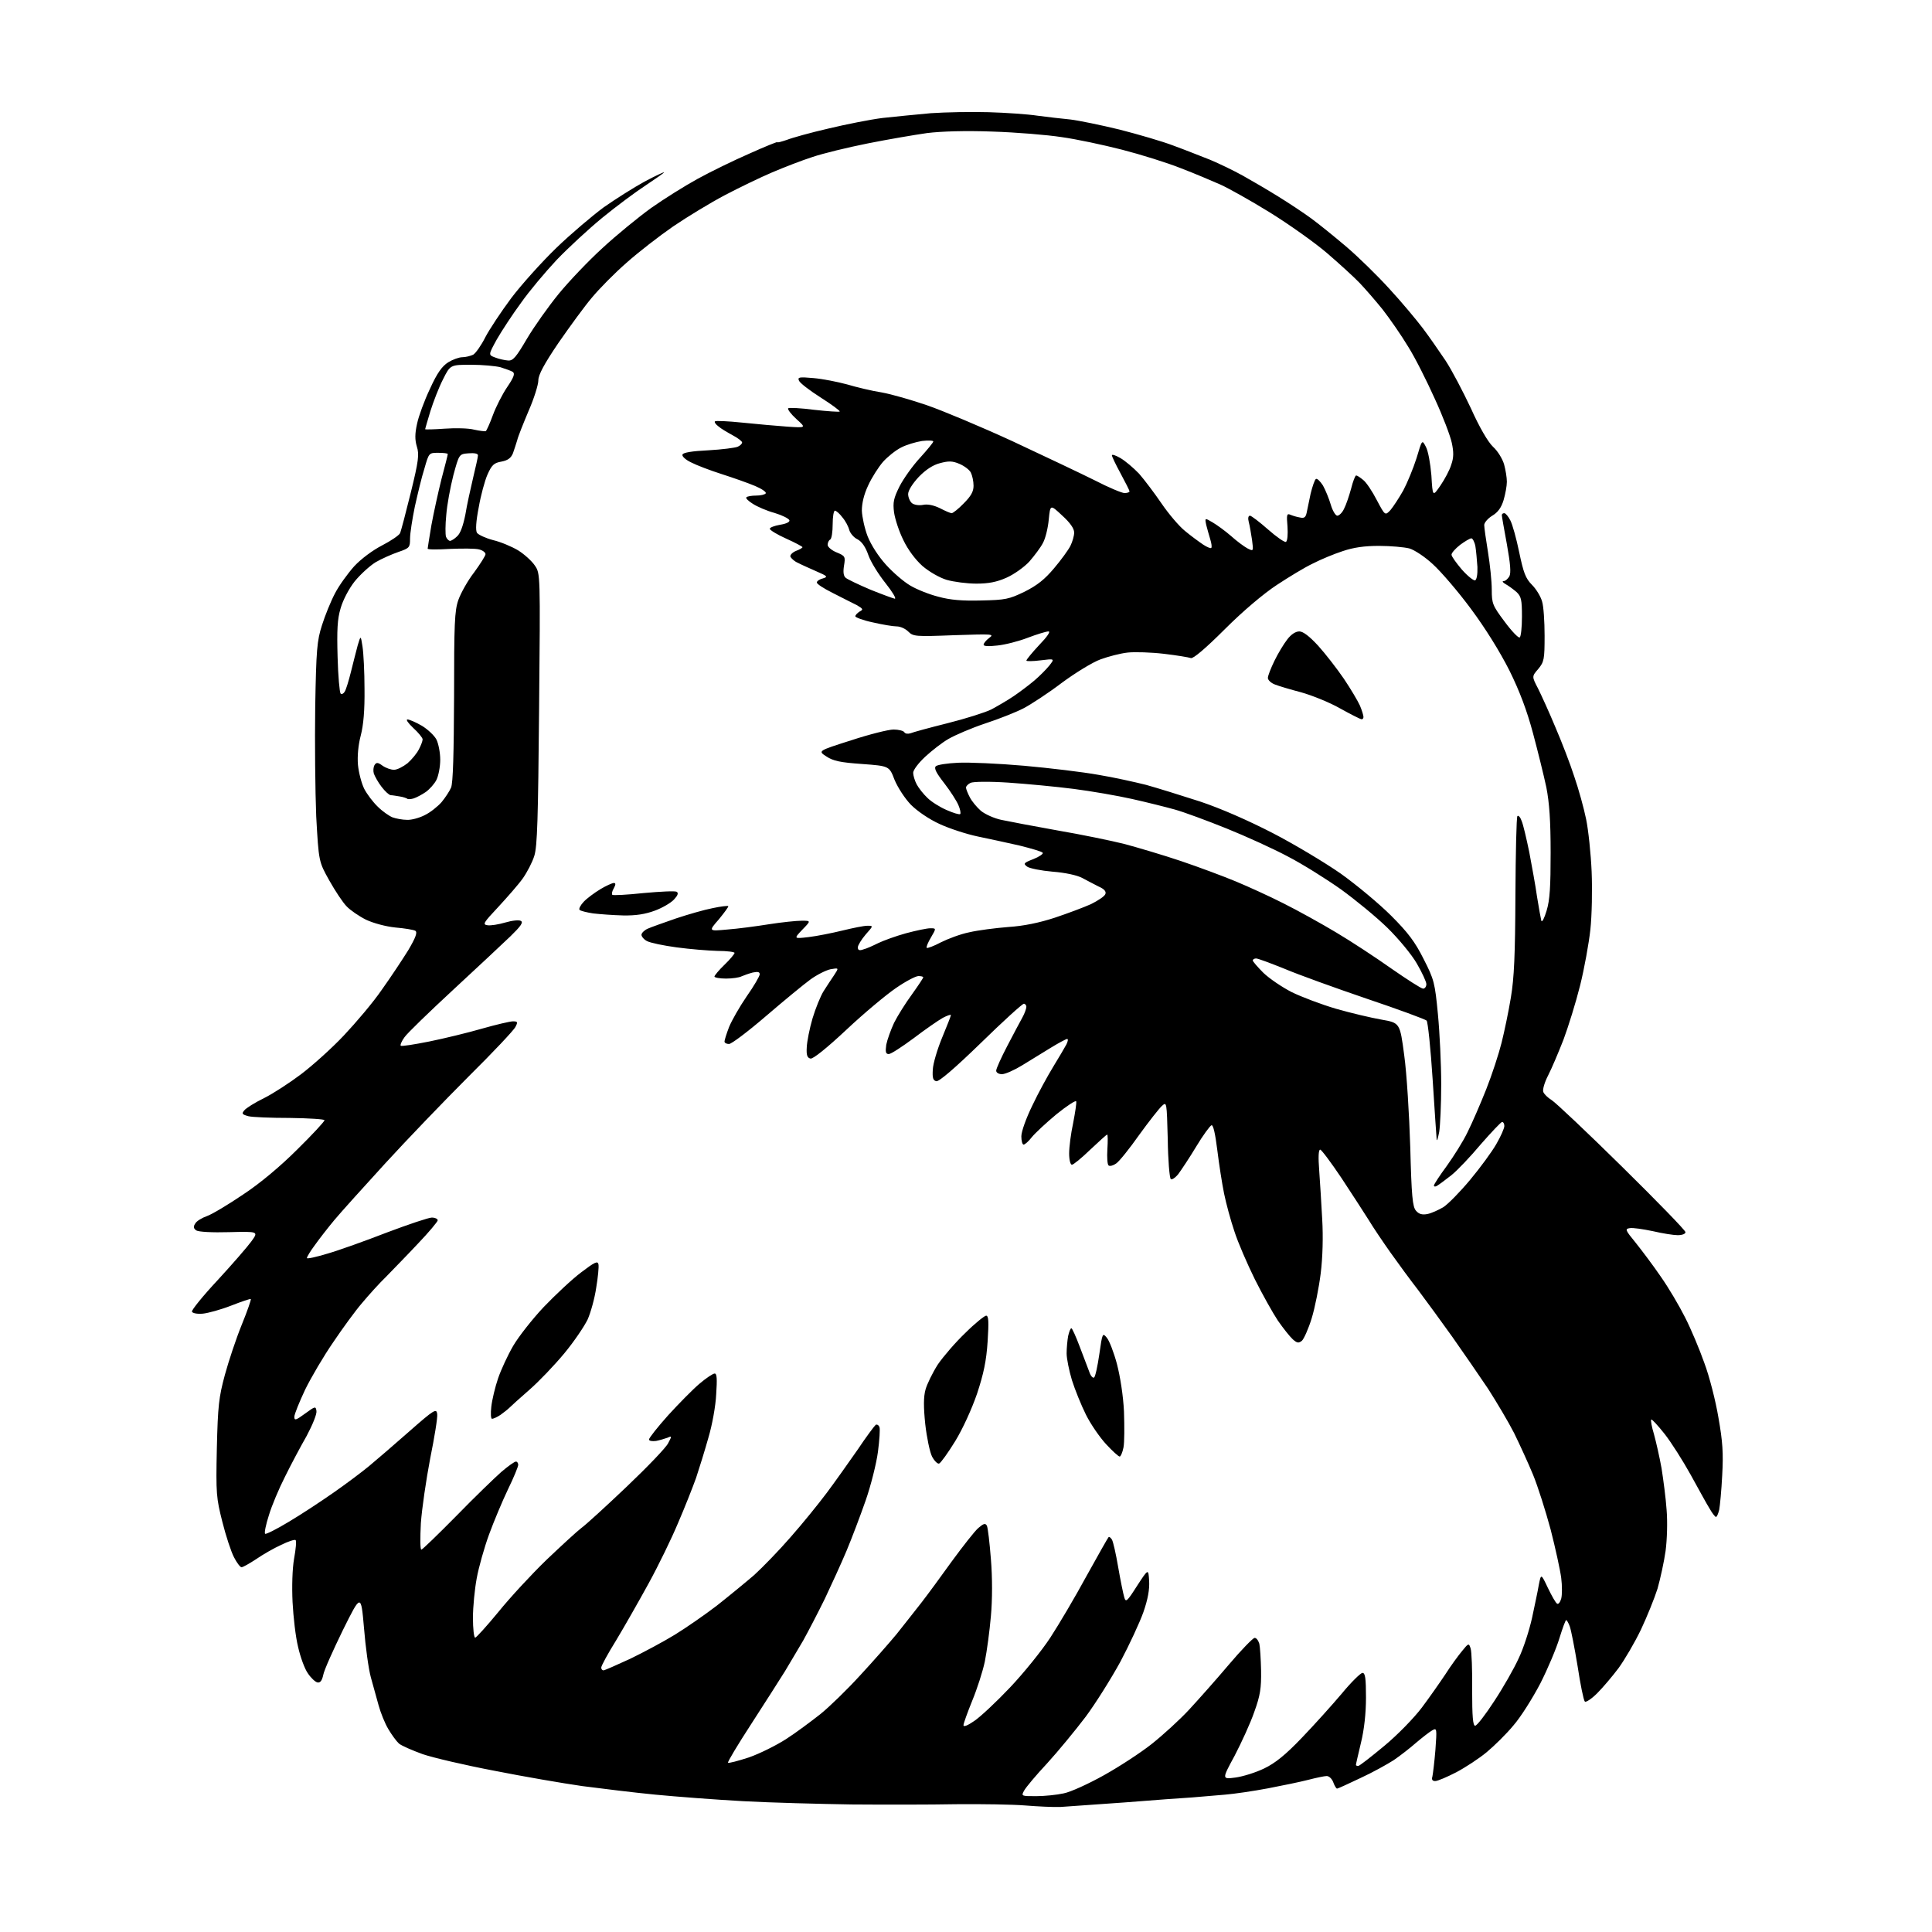 <?xml version="1.0" encoding="UTF-8" standalone="no"?>
<svg 
  version="1.1" 
  xmlns="http://www.w3.org/2000/svg" 
  xmlns:xlink="http://www.w3.org/1999/xlink" 
  xmlns:svg="http://www.w3.org/2000/svg"
  xmlns:rdf="http://www.w3.org/1999/02/22-rdf-syntax-ns#"
  xmlns:cc="http://creativecommons.org/ns#"
  xmlns:dc="http://purl.org/dc/elements/1.1/"
  viewBox="0 0 768 768"
  width="768"
  height="768"
>
<style>svg {background-color: white; }</style>"
<path stroke="none" fill="black" fill-rule="evenodd" d="M421.5,718.3C418.8,718.4 412.4,718.1 407.5,717.7C402.6,717.3 390.2,717.1 380.0,717.2C369.8,717.4 351.1,717.4 338.5,717.3C325.9,717.1 306.5,716.6 295.5,716.0C284.5,715.4 268.8,714.2 260.5,713.4C252.2,712.6 239.2,711.0 231.5,710.0C223.8,708.9 208.1,706.2 196.5,703.9C184.9,701.7 172.1,698.7 168.0,697.3C163.9,695.8 159.7,694.0 158.6,693.1C157.6,692.2 155.7,689.6 154.4,687.4C153.0,685.1 151.3,680.8 150.5,677.9C149.7,674.9 148.3,669.9 147.4,666.7C146.5,663.4 145.3,654.7 144.7,647.2C143.5,633.5 143.5,633.5 136.3,648.0C132.4,656.0 128.8,664.0 128.5,665.8C128.0,668.1 127.3,669.0 126.2,668.8C125.3,668.6 123.6,667.0 122.4,665.2C121.1,663.4 119.4,658.7 118.5,654.7C117.5,650.7 116.6,642.7 116.3,636.9C116.0,630.7 116.2,623.6 116.9,619.6C117.6,615.8 117.9,612.5 117.5,612.2C117.2,611.9 114.6,612.7 111.8,614.1C108.9,615.4 104.4,618.0 101.8,619.8C99.2,621.5 96.6,623.0 96.0,623.0C95.5,623.0 94.1,621.2 93.0,619.0C91.9,616.9 89.8,610.6 88.4,605.0C86.0,595.5 85.8,593.9 86.2,575.7C86.6,558.7 87.0,555.4 89.4,546.5C90.9,541.0 93.9,532.0 96.1,526.6C98.3,521.2 99.9,516.6 99.7,516.4C99.5,516.2 96.0,517.4 91.9,519.0C87.8,520.6 82.7,522.0 80.6,522.2C78.3,522.4 76.5,522.0 76.3,521.4C76.1,520.8 80.7,515.1 86.5,508.9C92.3,502.6 98.3,495.7 99.9,493.5C102.8,489.5 102.8,489.5 91.1,489.8C84.4,490.0 78.9,489.7 78.0,489.1C76.9,488.3 76.8,487.6 77.6,486.4C78.1,485.4 80.3,484.1 82.3,483.4C84.3,482.7 90.8,478.8 96.7,474.8C103.4,470.4 111.6,463.5 118.2,456.9C124.2,451.0 129.0,445.8 129.0,445.3C129.0,444.9 122.8,444.5 115.3,444.4C107.7,444.4 100.2,444.1 98.7,443.7C96.2,443.0 96.0,442.7 97.1,441.4C97.8,440.5 101.3,438.3 105.0,436.5C108.6,434.7 115.2,430.4 119.7,427.0C124.2,423.6 131.9,416.7 136.7,411.6C141.5,406.5 148.4,398.4 151.8,393.4C155.3,388.5 160.0,381.4 162.3,377.7C165.3,372.6 166.0,370.6 165.1,370.0C164.4,369.6 160.8,369.0 157.2,368.7C153.3,368.3 148.5,367.0 145.5,365.6C142.7,364.2 139.2,361.8 137.8,360.3C136.3,358.8 133.2,354.1 130.9,350.0C126.7,342.5 126.7,342.5 125.7,324.5C125.3,314.6 125.1,295.0 125.3,281.0C125.7,258.3 126.0,254.7 128.0,248.5C129.2,244.7 131.5,239.0 133.2,235.8C134.8,232.7 138.3,227.9 140.8,225.1C143.6,222.1 148.2,218.7 151.9,216.8C155.4,215.0 158.6,212.8 159.0,212.0C159.4,211.2 161.3,203.9 163.3,195.8C166.4,183.2 166.7,180.6 165.7,177.5C164.9,174.8 164.9,172.4 165.8,168.4C166.4,165.5 168.7,159.2 170.9,154.6C173.8,148.2 175.7,145.6 178.2,144.0C180.0,142.9 182.5,142.0 183.8,142.0C185.1,142.0 187.0,141.5 188.1,141.0C189.1,140.4 191.3,137.3 192.9,134.1C194.5,131.0 199.2,123.9 203.3,118.4C207.4,113.0 215.5,104.0 221.2,98.5C226.9,93.0 235.4,85.8 240.0,82.4C244.7,79.1 252.0,74.5 256.2,72.2C260.5,69.9 264.0,68.3 264.0,68.5C264.0,68.7 260.7,71.0 256.8,73.6C252.8,76.2 245.0,82.0 239.5,86.5C234.0,91.0 225.8,98.6 221.3,103.3C216.8,108.1 210.4,115.7 207.1,120.4C203.7,125.0 199.4,131.6 197.5,134.9C194.1,141.1 194.1,141.1 196.8,142.1C198.3,142.7 200.6,143.2 201.9,143.3C203.9,143.5 205.1,142.1 209.5,134.6C212.4,129.7 218.1,121.7 222.1,116.8C226.2,111.8 234.0,103.6 239.5,98.6C245.0,93.5 253.7,86.4 258.8,82.7C263.9,79.1 272.2,73.9 277.3,71.1C282.4,68.3 291.6,63.8 297.8,61.1C304.0,58.3 309.0,56.3 309.0,56.5C309.0,56.8 310.7,56.3 312.8,55.6C314.8,54.8 322.3,52.7 329.3,51.1C336.4,49.4 346.0,47.5 350.8,46.9C355.6,46.4 364.2,45.5 370.0,45.0C375.8,44.6 386.1,44.4 393.0,44.6C399.9,44.8 408.6,45.4 412.5,46.0C416.4,46.5 422.2,47.2 425.5,47.5C428.8,47.9 437.6,49.7 445.0,51.5C452.4,53.4 462.1,56.2 466.5,57.9C470.9,59.5 477.4,62.1 481.0,63.5C484.6,65.0 490.4,67.8 494.0,69.8C497.6,71.8 503.9,75.5 508.1,78.1C512.3,80.7 518.2,84.6 521.2,86.8C524.2,89.0 530.4,94.0 535.1,98.0C539.7,101.9 547.5,109.5 552.3,114.8C557.2,120.1 563.1,127.2 565.6,130.5C568.1,133.8 572.1,139.6 574.6,143.3C577.1,147.1 581.6,155.7 584.7,162.3C588.1,169.9 591.5,175.7 593.5,177.6C595.4,179.3 597.3,182.5 597.9,184.6C598.5,186.8 599.0,189.8 599.0,191.5C599.0,193.2 598.4,196.4 597.7,198.8C596.8,201.8 595.4,203.7 593.2,205.0C591.4,206.1 590.0,207.8 590.0,208.7C590.0,209.7 590.7,214.6 591.5,219.5C592.3,224.4 593.0,231.1 593.0,234.4C593.0,239.9 593.3,240.7 598.1,247.1C600.9,250.9 603.6,253.7 604.1,253.4C604.6,253.1 605.0,249.4 605.0,245.1C605.0,238.3 604.7,237.1 602.8,235.3C601.5,234.2 599.6,232.8 598.5,232.2C597.4,231.6 597.0,231.0 597.7,231.0C598.4,231.0 599.4,230.1 600.0,229.1C600.7,227.7 600.4,224.1 599.0,216.3C597.9,210.4 597.0,205.2 597.0,204.8C597.0,204.3 597.4,204.0 598.0,204.0C598.5,204.0 599.6,205.3 600.4,206.9C601.2,208.4 602.8,214.1 603.9,219.5C605.6,227.6 606.4,229.9 609.0,232.5C610.7,234.2 612.5,237.2 613.0,239.1C613.6,240.9 614.0,247.1 614.0,252.7C614.0,262.1 613.8,263.1 611.5,265.9C608.9,268.9 608.9,268.9 611.4,273.7C612.7,276.3 615.9,283.3 618.3,289.1C620.8,294.9 624.2,303.7 625.8,308.7C627.5,313.6 629.6,321.2 630.5,325.6C631.4,329.9 632.4,339.4 632.7,346.5C633.0,353.6 632.8,364.0 632.2,369.5C631.6,375.0 629.8,385.0 628.1,391.8C626.4,398.6 623.4,408.2 621.5,413.3C619.5,418.4 616.8,424.8 615.4,427.5C614.0,430.2 613.1,433.2 613.5,434.1C613.8,434.9 615.3,436.4 616.8,437.3C618.3,438.2 630.9,450.1 644.8,463.8C658.6,477.4 670.0,489.1 670.0,489.8C670.0,490.5 668.7,491.0 666.9,491.0C665.3,491.0 660.8,490.3 657.0,489.4C653.2,488.6 649.1,488.0 647.9,488.2C645.9,488.5 646.0,488.9 650.2,494.0C652.6,497.0 657.2,503.1 660.2,507.5C663.3,511.9 667.6,519.2 669.9,523.8C672.2,528.3 675.6,536.4 677.5,541.8C679.5,547.1 682.0,556.9 683.1,563.5C684.8,573.1 685.1,577.7 684.6,586.5C684.3,592.5 683.7,598.7 683.4,600.2C683.0,601.8 682.5,603.0 682.1,603.0C681.8,603.0 680.6,601.5 679.6,599.7C678.5,598.0 675.2,591.9 672.1,586.3C669.0,580.7 664.3,573.3 661.7,570.0C659.0,566.6 656.6,564.0 656.4,564.3C656.1,564.6 656.6,567.2 657.5,570.2C658.3,573.1 659.7,579.2 660.5,583.7C661.2,588.2 662.2,595.6 662.5,600.2C662.9,604.9 662.7,611.9 662.1,616.5C661.5,620.8 660.0,627.6 658.9,631.5C657.7,635.3 654.7,642.7 652.3,647.8C649.8,653.0 645.8,659.8 643.4,663.1C641.0,666.3 637.2,670.8 634.9,673.1C632.6,675.4 630.4,676.8 630.0,676.4C629.5,675.9 628.2,669.5 627.1,662.2C625.9,654.9 624.5,647.8 624.0,646.5C623.5,645.1 622.8,644.0 622.6,644.0C622.3,644.0 621.1,647.3 619.9,651.2C618.7,655.2 615.3,663.3 612.3,669.2C609.2,675.1 604.5,682.6 601.6,685.9C598.8,689.3 594.0,694.0 591.0,696.5C588.0,699.0 582.5,702.6 578.9,704.5C575.2,706.4 571.5,708.0 570.5,708.0C569.4,708.0 569.0,707.4 569.4,706.2C569.6,705.3 570.2,700.5 570.6,695.6C571.2,687.2 571.2,686.8 569.4,687.8C568.3,688.4 565.5,690.6 563.0,692.7C560.5,694.9 556.5,698.0 554.0,699.7C551.5,701.3 545.6,704.6 540.8,706.8C536.0,709.1 531.8,711.0 531.5,711.0C531.2,711.0 530.5,709.9 530.0,708.5C529.5,707.1 528.3,706.0 527.4,706.0C526.5,706.0 523.2,706.7 520.1,707.5C517.0,708.3 509.8,709.8 504.0,710.9C498.2,712.0 490.6,713.1 487.0,713.4C483.4,713.7 477.6,714.2 474.0,714.5C470.4,714.7 458.3,715.6 447.0,716.5C435.7,717.3 424.2,718.1 421.5,718.3zM411.9,714.0C415.2,714.0 420.1,713.5 422.8,712.9C425.5,712.4 432.7,709.1 438.8,705.7C444.9,702.3 453.5,696.7 457.9,693.2C462.3,689.7 469.0,683.6 472.7,679.6C476.4,675.6 483.6,667.5 488.5,661.7C493.4,655.9 498.1,651.1 498.7,651.1C499.4,651.0 500.2,652.1 500.6,653.4C500.9,654.7 501.2,659.5 501.3,664.1C501.4,671.0 501.0,673.9 498.6,680.5C497.1,684.9 493.5,692.7 490.8,697.9C485.7,707.3 485.7,707.3 491.1,706.6C494.1,706.2 499.2,704.6 502.5,703.0C506.9,700.9 511.0,697.6 517.5,690.8C522.5,685.6 529.6,677.7 533.4,673.2C537.1,668.7 540.9,665.0 541.6,665.0C542.7,665.0 543.0,667.1 543.0,674.8C543.0,681.0 542.3,687.5 541.0,692.8C539.9,697.4 539.0,701.3 539.0,701.6C539.0,701.8 539.4,702.0 539.9,702.0C540.4,702.0 545.0,698.4 550.3,694.0C555.5,689.7 562.2,682.8 565.2,678.8C568.2,674.8 572.4,668.8 574.6,665.5C576.7,662.2 579.7,658.1 581.2,656.3C583.8,653.1 583.9,653.1 584.6,655.3C585.0,656.5 585.3,663.9 585.2,671.8C585.2,682.4 585.5,686.0 586.4,686.0C587.1,686.0 590.5,681.6 594.0,676.2C597.5,670.9 601.9,663.2 603.7,659.2C605.6,655.3 607.9,648.1 609.0,643.2C610.0,638.4 611.3,632.5 611.7,630.0C612.6,625.5 612.6,625.5 615.3,631.2C616.8,634.3 618.4,637.2 619.0,637.5C619.5,637.8 620.2,636.9 620.6,635.5C621.0,634.0 621.0,630.3 620.6,627.2C620.2,624.1 618.3,615.4 616.4,608.0C614.4,600.6 611.3,590.8 609.4,586.2C607.5,581.6 604.1,574.2 601.9,569.7C599.6,565.2 594.9,557.3 591.5,552.0C588.0,546.8 581.6,537.5 577.3,531.4C573.0,525.4 566.9,517.0 563.8,512.9C560.7,508.9 555.7,502.1 552.8,498.0C549.9,493.9 545.9,488.0 544.1,485.0C542.2,482.0 537.3,474.4 533.2,468.2C529.1,462.1 525.3,457.0 524.8,457.0C524.1,457.0 524.0,460.1 524.4,465.2C524.7,469.8 525.3,478.5 525.6,484.7C526.0,491.5 525.8,499.8 525.0,506.2C524.3,511.8 522.7,519.9 521.4,524.1C520.1,528.3 518.3,532.3 517.5,533.0C516.2,534.0 515.6,533.9 513.9,532.4C512.7,531.3 510.1,528.0 508.0,525.0C506.0,522.0 501.8,514.5 498.8,508.5C495.8,502.4 492.1,493.9 490.7,489.5C489.2,485.1 487.4,478.4 486.6,474.5C485.8,470.6 484.6,462.9 483.9,457.2C483.1,450.8 482.3,447.1 481.6,447.3C481.0,447.5 478.2,451.3 475.5,455.8C472.8,460.3 469.5,465.2 468.4,466.7C467.2,468.2 465.8,469.1 465.4,468.7C464.9,468.2 464.3,461.1 464.2,452.8C463.8,438.0 463.8,437.9 461.9,439.6C460.8,440.6 456.7,445.8 452.8,451.2C449.0,456.6 444.9,461.7 443.7,462.5C442.6,463.3 441.2,463.7 440.7,463.3C440.2,463.0 440.0,460.1 440.2,456.9C440.4,453.6 440.4,451.0 440.1,451.0C439.9,451.0 436.9,453.7 433.4,457.0C430.0,460.3 426.7,463.0 426.1,463.0C425.5,463.0 425.0,461.1 425.0,458.5C425.0,456.0 425.7,450.5 426.6,446.4C427.4,442.2 428.0,438.4 427.8,437.8C427.6,437.3 424.1,439.6 420.0,442.9C415.9,446.3 411.5,450.4 410.2,452.0C408.9,453.7 407.4,455.0 406.9,455.0C406.4,455.0 406.0,453.5 406.0,451.7C406.0,449.8 407.9,444.5 410.4,439.4C412.7,434.5 416.5,427.6 418.7,424.0C420.9,420.4 423.2,416.5 423.9,415.2C424.5,414.0 424.7,413.0 424.2,413.0C423.8,413.0 420.8,414.6 417.7,416.5C414.6,418.4 409.4,421.6 406.3,423.5C403.2,425.4 399.6,427.0 398.3,427.0C397.0,427.0 396.0,426.4 396.0,425.6C396.0,424.8 398.0,420.4 400.4,415.8C402.8,411.2 405.5,406.1 406.4,404.5C407.3,402.9 408.0,400.9 408.0,400.2C408.0,399.6 407.5,399.0 407.0,399.0C406.4,399.0 398.7,406.0 389.9,414.6C379.5,424.7 373.3,430.0 372.2,429.8C370.9,429.5 370.6,428.5 370.8,425.2C370.9,422.8 372.6,417.1 374.5,412.5C376.4,407.9 378.0,403.9 378.0,403.5C378.0,403.2 376.5,403.7 374.8,404.6C373.0,405.6 367.8,409.2 363.2,412.7C358.6,416.1 354.2,419.0 353.3,419.0C352.1,419.0 351.9,418.2 352.3,415.3C352.7,413.3 354.1,409.4 355.4,406.6C356.8,403.8 360.0,398.7 362.5,395.3C365.0,391.8 367.0,388.8 367.0,388.5C367.0,388.2 366.1,388.0 365.1,388.0C364.0,388.0 360.0,390.1 356.1,392.8C352.3,395.4 343.4,402.8 336.5,409.3C328.6,416.7 323.2,421.0 322.2,420.8C320.9,420.5 320.5,419.5 320.7,416.3C320.8,414.0 321.8,408.9 323.0,404.8C324.2,400.8 326.2,395.9 327.4,394.0C328.6,392.1 330.5,389.2 331.6,387.6C333.5,384.7 333.5,384.7 330.1,385.3C328.3,385.7 324.7,387.5 322.1,389.4C319.5,391.3 311.6,397.8 304.5,403.9C297.4,410.0 290.8,415.0 289.8,415.0C288.8,415.0 288.0,414.6 288.0,414.0C288.0,413.5 288.8,410.9 289.8,408.3C290.9,405.6 294.0,400.2 296.8,396.1C299.7,392.0 302.0,388.0 302.0,387.3C302.0,386.3 301.2,386.2 299.2,386.6C297.7,387.0 295.7,387.7 294.8,388.1C293.9,388.6 291.1,389.0 288.6,389.0C286.1,389.0 284.0,388.6 284.0,388.2C284.0,387.8 285.8,385.6 288.0,383.5C290.2,381.4 292.0,379.2 292.0,378.8C292.0,378.4 289.0,378.0 285.2,378.0C281.5,377.9 274.2,377.3 269.0,376.6C263.8,375.9 258.5,374.8 257.2,374.1C256.0,373.5 255.0,372.3 255.0,371.6C255.0,370.9 256.1,369.8 257.4,369.2C258.7,368.6 263.8,366.8 268.7,365.1C273.5,363.5 280.1,361.6 283.3,361.0C286.5,360.3 289.3,360.0 289.5,360.2C289.7,360.4 288.0,362.7 285.8,365.4C281.6,370.2 281.6,370.2 289.1,369.5C293.2,369.2 300.7,368.2 305.7,367.4C310.8,366.6 316.6,366.0 318.7,366.0C322.4,366.0 322.4,366.0 318.9,369.6C315.5,373.2 315.5,373.2 321.5,372.5C324.8,372.1 330.8,370.9 334.9,369.9C339.0,368.9 343.4,368.0 344.8,368.0C347.2,368.0 347.2,368.0 344.1,371.5C342.4,373.5 341.0,375.8 341.0,376.6C341.0,377.7 341.6,378.0 343.2,377.4C344.5,377.1 347.1,375.9 349.1,374.9C351.2,373.9 356.1,372.1 360.1,371.0C364.2,369.9 368.5,369.0 369.8,369.0C372.2,369.0 372.2,369.0 370.1,372.6C368.9,374.6 368.1,376.5 368.4,376.8C368.7,377.0 371.2,376.1 374.0,374.6C376.8,373.2 381.8,371.3 385.3,370.6C388.7,369.8 395.7,368.9 400.8,368.5C407.0,368.1 413.2,366.8 419.3,364.8C424.4,363.1 430.8,360.7 433.7,359.4C436.5,358.0 439.1,356.3 439.4,355.4C439.8,354.4 439.0,353.4 436.7,352.4C435.0,351.5 432.0,350.0 430.2,349.0C428.1,347.9 423.5,346.9 418.4,346.5C413.8,346.1 409.3,345.2 408.3,344.5C406.7,343.3 406.9,343.0 410.8,341.5C413.1,340.6 414.8,339.4 414.5,339.0C414.2,338.5 410.0,337.3 405.2,336.1C400.4,335.0 392.9,333.4 388.6,332.5C384.3,331.6 377.5,329.4 373.6,327.6C369.4,325.7 364.7,322.5 362.1,319.9C359.7,317.4 356.9,313.1 355.6,310.0C353.5,304.5 353.5,304.5 342.7,303.7C334.1,303.1 331.2,302.5 328.5,300.7C325.1,298.5 325.1,298.5 338.3,294.3C345.6,291.9 353.2,290.0 355.2,290.0C357.2,290.0 359.2,290.5 359.5,291.1C359.9,291.7 360.9,291.8 361.9,291.5C362.8,291.1 369.4,289.3 376.6,287.5C383.8,285.7 391.7,283.2 394.1,282.0C396.5,280.7 400.5,278.4 403.0,276.7C405.5,275.0 409.2,272.2 411.2,270.5C413.2,268.8 415.9,266.1 417.1,264.6C419.3,261.8 419.3,261.8 413.6,262.5C410.5,262.9 408.0,262.9 408.0,262.6C408.0,262.2 410.3,259.4 413.1,256.4C416.3,253.1 417.7,251.0 416.8,251.0C415.9,251.0 412.3,252.1 408.6,253.5C405.0,254.9 399.5,256.3 396.5,256.6C393.0,257.0 391.0,256.9 391.0,256.3C391.0,255.7 392.0,254.5 393.2,253.6C395.4,252.0 394.6,252.0 379.3,252.5C363.9,253.1 363.0,253.0 361.1,251.1C359.9,249.9 357.9,249.0 356.4,249.0C355.0,249.0 350.8,248.3 346.9,247.4C343.1,246.6 340.0,245.4 340.0,245.0C340.0,244.5 340.8,243.7 341.7,243.1C343.3,242.3 343.1,242.0 340.5,240.5C338.8,239.7 334.6,237.5 331.0,235.7C327.4,233.9 324.6,232.1 324.7,231.5C324.8,230.9 325.9,230.2 327.2,229.9C329.2,229.3 328.9,229.0 324.5,227.1C321.8,225.9 318.4,224.4 317.1,223.7C315.7,223.1 314.5,221.9 314.2,221.3C314.0,220.6 315.0,219.6 316.4,219.0C317.8,218.5 319.0,217.8 319.0,217.5C319.0,217.3 316.1,215.7 312.5,214.1C308.9,212.5 306.0,210.7 306.0,210.2C306.0,209.7 307.8,209.0 310.1,208.6C312.6,208.2 314.0,207.5 313.8,206.8C313.5,206.1 310.9,204.8 307.9,203.9C304.9,203.1 301.0,201.4 299.3,200.3C297.5,199.2 296.3,198.0 296.7,197.7C297.0,197.3 298.8,197.0 300.6,197.0C302.4,197.0 304.1,196.6 304.4,196.1C304.7,195.6 302.8,194.3 300.2,193.2C297.6,192.1 291.7,190.0 287.0,188.5C282.3,187.0 276.8,184.9 274.7,183.8C272.6,182.8 271.0,181.4 271.3,180.7C271.5,179.9 275.2,179.3 281.6,179.0C287.0,178.7 292.3,178.0 293.2,177.6C294.2,177.2 295.0,176.4 295.0,175.9C295.0,175.4 293.3,174.1 291.2,173.0C289.2,171.9 286.6,170.4 285.6,169.5C284.5,168.7 283.9,167.8 284.2,167.5C284.5,167.2 289.4,167.4 295.1,168.0C300.8,168.6 308.9,169.3 313.0,169.6C320.5,170.1 320.5,170.1 316.6,166.6C314.4,164.6 313.0,162.7 313.3,162.3C313.7,162.0 318.3,162.2 323.6,162.9C328.9,163.5 333.5,163.8 333.8,163.6C334.0,163.3 330.6,160.8 326.2,158.0C321.8,155.2 317.9,152.2 317.6,151.3C317.0,149.9 317.7,149.8 323.4,150.3C327.0,150.6 333.0,151.8 336.7,152.8C340.4,153.9 346.6,155.4 350.5,156.0C354.4,156.7 362.4,159.0 368.5,161.1C374.6,163.2 389.9,169.6 402.5,175.4C415.1,181.3 429.9,188.3 435.3,191.0C440.7,193.8 446.0,196.0 447.0,196.0C448.1,196.0 449.0,195.7 449.0,195.3C449.0,195.0 447.4,191.8 445.5,188.3C443.6,184.8 442.0,181.5 442.0,181.0C442.0,180.5 443.5,181.0 445.4,182.1C447.3,183.2 450.6,186.0 452.8,188.3C454.9,190.7 458.9,196.0 461.7,200.1C464.5,204.2 468.7,209.2 471.1,211.1C473.5,213.1 476.8,215.5 478.3,216.5C479.8,217.5 481.3,218.1 481.5,217.8C481.8,217.5 481.6,216.0 481.1,214.4C480.6,212.8 479.9,210.2 479.5,208.7C478.9,205.8 478.9,205.8 482.1,207.7C483.8,208.7 487.1,211.1 489.4,213.1C491.6,215.1 494.6,217.3 495.9,218.0C498.3,219.2 498.3,219.2 497.7,214.6C497.3,212.1 496.8,208.9 496.4,207.5C496.0,206.0 496.2,205.0 496.9,205.0C497.4,205.0 500.7,207.5 504.1,210.5C507.5,213.5 510.7,215.7 511.2,215.4C511.8,215.0 512.0,212.4 511.8,209.3C511.4,204.7 511.5,204.0 512.9,204.6C513.8,205.0 515.5,205.5 516.7,205.7C518.4,206.1 519.0,205.7 519.4,203.9C519.7,202.6 520.4,199.1 521.0,196.2C521.7,193.4 522.6,190.7 523.1,190.4C523.6,190.1 524.8,191.3 525.9,193.0C526.9,194.8 528.3,198.2 529.0,200.6C529.7,203.0 530.9,205.0 531.6,205.0C532.3,205.0 533.6,203.8 534.3,202.2C535.1,200.7 536.3,197.1 537.1,194.2C537.8,191.4 538.7,189.0 539.1,189.0C539.5,189.0 540.7,189.8 541.9,190.8C543.1,191.7 545.5,195.3 547.3,198.8C550.6,205.0 550.6,205.0 552.7,202.8C553.8,201.5 556.1,198.0 557.8,195.0C559.4,192.0 561.8,186.2 563.1,182.1C565.3,174.7 565.3,174.7 566.8,177.6C567.7,179.2 568.6,184.2 569.0,189.0C569.5,197.5 569.5,197.5 572.6,193.0C574.3,190.5 576.3,186.8 576.9,184.7C577.9,181.9 577.9,179.7 577.1,176.0C576.5,173.2 573.5,165.3 570.3,158.4C567.2,151.5 562.5,142.1 559.7,137.7C557.0,133.2 552.4,126.6 549.6,123.0C546.7,119.4 542.6,114.7 540.4,112.4C538.3,110.2 532.5,104.9 527.5,100.6C522.6,96.4 512.3,89.1 504.7,84.4C497.1,79.7 488.3,74.8 485.2,73.4C482.0,72.0 475.0,69.0 469.5,66.9C464.0,64.7 453.4,61.4 446.0,59.5C438.6,57.6 427.8,55.3 422.0,54.5C416.2,53.6 403.9,52.6 394.5,52.3C383.7,51.9 374.2,52.2 368.5,52.9C363.6,53.6 353.0,55.4 345.0,57.0C337.0,58.6 327.1,61.0 323.0,62.4C318.9,63.7 311.7,66.5 307.0,68.5C302.3,70.5 293.8,74.6 288.1,77.6C282.4,80.6 273.2,86.2 267.6,90.0C262.1,93.8 253.7,100.3 249.0,104.5C244.3,108.6 238.2,114.8 235.3,118.3C232.4,121.7 226.5,129.8 222.0,136.3C216.3,144.7 214.0,149.0 214.0,151.2C214.0,152.9 212.3,158.4 210.1,163.4C208.0,168.4 205.9,173.6 205.6,175.0C205.2,176.4 204.4,178.7 203.9,180.2C203.1,182.1 201.9,183.0 199.3,183.5C196.4,184.0 195.5,184.8 193.8,188.6C192.7,191.1 191.1,197.0 190.3,201.7C189.2,207.3 189.0,210.8 189.6,211.8C190.2,212.6 193.0,213.9 196.0,214.7C199.0,215.4 203.5,217.3 206.0,218.8C208.4,220.3 211.4,223.0 212.6,224.8C214.8,228.0 214.8,228.0 214.3,281.7C213.9,325.4 213.6,336.4 212.4,340.2C211.6,342.8 209.5,346.8 207.8,349.2C206.1,351.6 201.7,356.6 198.1,360.5C192.2,366.8 191.7,367.5 193.8,367.8C195.0,368.0 198.2,367.5 200.9,366.7C203.6,365.9 206.4,365.6 207.1,366.1C208.1,366.7 206.9,368.3 202.9,372.2C199.9,375.1 189.6,384.7 180.1,393.5C170.6,402.3 161.9,410.7 160.8,412.3C159.7,413.8 159.0,415.4 159.3,415.7C159.6,416.0 164.7,415.2 170.7,414.0C176.6,412.8 186.1,410.5 191.6,408.9C197.2,407.3 202.8,406.0 203.9,406.0C205.8,406.0 205.9,406.3 204.9,408.2C204.3,409.5 195.9,418.4 186.2,428.0C176.6,437.6 161.7,453.1 153.1,462.5C144.5,471.9 135.4,482.0 132.9,485.0C130.4,488.0 126.9,492.5 125.2,494.9C123.4,497.3 122.0,499.6 122.0,500.1C122.0,500.5 125.7,499.7 130.3,498.3C134.8,497.0 145.4,493.2 153.9,489.9C162.4,486.7 170.4,484.0 171.7,484.0C172.9,484.0 174.0,484.5 174.0,485.1C174.0,485.6 170.5,489.8 166.2,494.3C162.0,498.8 156.2,504.7 153.5,507.5C150.7,510.2 146.4,515.0 143.9,518.0C141.3,521.0 136.2,528.0 132.5,533.5C128.7,539.0 123.7,547.5 121.3,552.4C119.0,557.3 117.0,562.2 117.0,563.2C117.0,564.8 117.6,564.6 121.3,561.9C125.3,559.0 125.5,558.9 125.8,560.9C126.0,562.1 124.2,566.5 121.9,570.8C119.5,575.0 115.6,582.3 113.3,587.0C110.9,591.7 108.0,598.6 106.9,602.3C105.7,606.0 105.0,609.4 105.4,609.7C105.7,610.0 109.9,607.9 114.7,605.0C119.6,602.1 127.5,596.9 132.5,593.4C137.4,590.0 143.8,585.2 146.7,582.8C149.6,580.4 156.8,574.2 162.7,569.0C172.7,560.2 173.5,559.8 173.8,562.1C174.0,563.5 172.7,571.4 171.0,579.8C169.4,588.2 167.7,599.8 167.3,605.5C167.0,611.3 167.0,616.0 167.5,616.0C167.9,616.0 174.1,610.0 181.4,602.6C188.6,595.2 196.7,587.4 199.3,585.1C202.0,582.8 204.5,581.0 205.1,581.0C205.6,581.0 206.0,581.6 206.0,582.3C206.0,583.0 204.2,587.4 201.9,592.1C199.7,596.7 196.3,604.8 194.4,610.0C192.5,615.2 190.3,623.0 189.5,627.4C188.7,631.7 188.0,638.8 188.0,643.1C188.0,647.4 188.4,651.0 188.9,651.0C189.3,651.0 193.5,646.4 198.1,640.8C202.7,635.1 211.3,625.8 217.3,620.0C223.3,614.3 229.5,608.6 231.1,607.4C232.8,606.2 240.9,598.8 249.1,591.0C257.3,583.2 264.8,575.4 265.6,573.7C267.1,570.9 267.1,570.7 265.4,571.5C264.3,571.9 262.3,572.5 260.8,572.8C259.2,573.0 258.0,572.8 258.0,572.2C258.0,571.6 261.4,567.3 265.6,562.6C269.8,558.0 275.4,552.3 278.0,550.1C280.7,547.8 283.4,546.0 284.1,546.0C285.0,546.0 285.1,548.2 284.7,554.2C284.5,558.8 283.1,566.5 281.6,571.5C280.2,576.5 278.0,583.6 276.7,587.5C275.3,591.4 272.1,599.5 269.5,605.5C267.0,611.5 261.7,622.4 257.8,629.5C253.9,636.6 248.1,646.8 244.9,652.1C241.6,657.4 239.0,662.2 239.0,662.9C239.0,663.5 239.4,664.0 239.9,664.0C240.3,664.0 245.1,661.9 250.5,659.4C255.9,656.8 263.9,652.5 268.3,649.8C272.7,647.1 280.2,641.9 284.9,638.3C289.6,634.6 296.3,629.1 299.8,626.1C303.2,623.0 309.8,616.2 314.3,611.0C318.9,605.8 325.3,597.9 328.6,593.5C331.9,589.1 337.4,581.3 340.9,576.3C344.3,571.2 347.6,566.8 348.1,566.4C348.6,566.1 349.3,566.5 349.6,567.3C349.9,568.1 349.6,572.5 349.0,577.1C348.4,581.7 346.2,590.5 344.1,596.5C342.0,602.5 338.6,611.5 336.5,616.5C334.4,621.5 330.5,630.0 327.9,635.5C325.2,641.0 321.3,648.5 319.3,652.1C317.2,655.7 313.9,661.2 312.0,664.4C310.1,667.5 304.1,676.8 298.7,685.2C293.3,693.5 289.1,700.5 289.4,700.7C289.6,701.0 293.4,700.0 297.7,698.6C302.0,697.1 308.6,693.8 312.5,691.3C316.4,688.8 322.4,684.3 326.1,681.4C329.7,678.5 336.8,671.6 341.9,666.0C347.0,660.5 353.5,653.1 356.4,649.6C359.2,646.1 363.5,640.6 366.1,637.3C368.6,634.1 374.1,626.6 378.4,620.6C382.8,614.6 387.5,608.6 388.9,607.4C391.0,605.6 391.7,605.4 392.3,606.5C392.7,607.3 393.4,613.3 393.9,619.8C394.5,627.0 394.5,635.9 393.9,642.4C393.4,648.3 392.3,656.4 391.5,660.4C390.7,664.3 388.4,671.4 386.5,676.0C384.6,680.7 383.0,685.1 383.0,685.8C383.0,686.6 384.7,685.9 387.3,684.1C389.7,682.5 396.1,676.5 401.5,670.8C406.9,665.1 414.1,656.2 417.5,651.0C420.9,645.8 427.4,634.8 431.9,626.5C436.5,618.2 440.4,611.3 440.7,611.0C440.9,610.8 441.5,611.2 442.0,612.0C442.5,612.8 443.6,617.7 444.5,623.0C445.4,628.2 446.5,633.6 446.9,634.9C447.5,637.1 448.0,636.7 452.0,630.4C456.5,623.5 456.5,623.5 456.8,628.4C457.0,631.9 456.3,635.7 454.5,640.9C453.0,645.1 448.9,653.9 445.4,660.5C441.8,667.1 435.6,677.0 431.6,682.4C427.5,687.8 420.6,696.2 416.3,700.9C411.9,705.6 407.8,710.5 407.1,711.8C405.9,714.0 406.0,714.0 411.9,714.0zM373.3,581.8C372.7,582.0 371.4,580.7 370.5,579.0C369.6,577.2 368.4,571.4 367.8,566.1C367.1,559.3 367.1,555.3 367.9,552.4C368.5,550.2 370.7,545.7 372.8,542.4C375.0,539.2 379.9,533.5 383.8,529.8C387.6,526.0 391.4,523.0 392.0,523.0C393.0,523.0 393.1,525.4 392.6,533.2C392.1,541.0 391.0,546.1 388.4,554.0C386.3,560.1 382.7,568.0 379.7,572.9C376.8,577.6 374.0,581.5 373.3,581.8zM445.1,579.0C444.6,579.0 442.2,576.8 439.7,574.1C437.2,571.4 433.6,566.2 431.7,562.4C429.8,558.6 427.3,552.4 426.1,548.6C425.0,544.9 424.0,540.1 424.0,538.0C424.0,535.9 424.3,532.8 424.6,531.1C425.0,529.4 425.5,528.0 425.9,528.0C426.2,528.0 427.7,531.3 429.2,535.3C430.7,539.2 432.4,543.8 433.0,545.3C433.5,546.9 434.4,547.9 434.9,547.6C435.4,547.3 436.3,543.1 437.0,538.3C438.2,529.8 438.3,529.7 440.0,531.8C441.0,533.0 442.8,537.7 444.0,542.2C445.3,547.2 446.5,554.8 446.8,561.1C447.0,567.0 447.0,573.4 446.6,575.4C446.2,577.4 445.5,579.0 445.1,579.0zM195.6,564.0C195.1,564.0 195.0,561.8 195.3,559.2C195.6,556.5 196.8,551.4 198.0,547.9C199.2,544.4 201.9,538.6 204.0,535.0C206.1,531.4 211.5,524.5 216.1,519.6C220.7,514.8 227.4,508.5 231.0,505.8C236.4,501.7 237.6,501.1 237.9,502.6C238.1,503.6 237.7,507.8 237.0,511.9C236.4,516.1 234.8,521.8 233.6,524.5C232.3,527.2 228.2,533.3 224.3,538.0C220.4,542.7 214.2,549.2 210.4,552.5C206.6,555.8 203.1,559.0 202.5,559.6C201.9,560.2 200.4,561.4 199.0,562.4C197.7,563.3 196.1,564.0 195.6,564.0zM567.4,482.6C569.0,482.3 571.8,481.0 573.7,479.9C575.6,478.7 580.4,473.8 584.4,469.0C588.4,464.2 593.1,457.8 594.8,454.8C596.6,451.7 598.0,448.5 598.0,447.6C598.0,446.7 597.6,446.0 597.1,446.0C596.7,446.0 592.9,450.0 588.7,454.8C584.6,459.7 579.3,465.3 576.9,467.2C574.5,469.1 571.9,471.0 571.2,471.4C570.6,471.8 570.0,471.7 570.0,471.3C570.0,470.8 572.3,467.3 575.1,463.5C577.9,459.6 581.7,453.6 583.4,450.0C585.2,446.4 588.5,438.8 590.8,433.0C593.1,427.2 595.8,418.9 596.9,414.5C598.0,410.1 599.7,402.0 600.6,396.5C601.9,388.7 602.3,379.8 602.4,355.8C602.5,339.0 602.8,324.8 603.2,324.4C603.6,324.0 604.4,324.9 604.9,326.4C605.5,327.8 606.8,333.4 607.9,338.7C608.9,344.1 610.4,352.1 611.0,356.5C611.7,360.9 612.5,365.2 612.7,366.0C613.0,366.8 613.9,365.0 614.8,362.0C616.1,357.8 616.4,352.3 616.4,339.0C616.4,326.2 615.9,319.2 614.7,313.0C613.7,308.3 611.3,298.6 609.4,291.5C607.0,282.5 604.1,274.8 600.0,266.5C596.2,259.0 590.5,249.8 584.7,242.0C579.6,235.1 572.8,227.2 569.6,224.3C566.5,221.4 562.3,218.6 560.2,218.0C558.2,217.5 552.8,217.0 548.2,217.0C542.4,217.0 538.1,217.6 533.7,219.1C530.3,220.2 525.0,222.4 521.9,224.0C518.7,225.5 512.3,229.4 507.6,232.5C502.4,235.9 494.1,242.9 486.9,250.1C479.1,257.9 474.3,261.9 473.4,261.6C472.6,261.3 467.8,260.5 462.7,259.9C457.6,259.3 451.1,259.1 448.3,259.4C445.4,259.7 440.5,261.0 437.5,262.1C434.4,263.2 427.4,267.5 422.0,271.5C416.6,275.6 409.7,280.1 406.8,281.6C403.9,283.1 397.1,285.8 391.6,287.6C386.2,289.4 379.7,292.2 377.1,293.7C374.6,295.1 370.4,298.4 367.8,300.8C365.1,303.3 363.0,306.1 363.0,307.2C363.0,308.2 363.6,310.3 364.4,311.8C365.2,313.3 367.1,315.7 368.7,317.2C370.2,318.7 373.7,320.9 376.3,322.0C379.0,323.2 381.4,323.9 381.7,323.6C382.0,323.3 381.7,321.7 381.0,320.1C380.3,318.4 377.8,314.5 375.4,311.4C372.2,307.3 371.2,305.4 372.0,304.6C372.6,304.0 376.6,303.4 380.9,303.2C385.2,303.0 396.9,303.5 407.1,304.4C417.2,305.3 430.5,306.9 436.6,308.0C442.7,309.0 451.2,310.9 455.6,312.0C459.9,313.2 469.6,316.2 477.0,318.6C485.4,321.4 496.3,326.2 506.0,331.2C514.5,335.6 526.7,342.9 533.0,347.3C539.3,351.8 548.3,359.3 553.0,364.0C559.7,370.7 562.5,374.4 565.9,381.2C570.1,389.4 570.4,390.7 571.6,403.2C572.3,410.5 572.9,423.0 572.9,431.0C572.9,439.0 572.5,447.5 572.1,450.0C571.6,452.5 571.2,453.8 571.1,453.0C571.0,452.2 570.3,441.4 569.5,429.1C568.7,416.7 567.6,406.2 567.1,405.7C566.6,405.2 555.8,401.2 543.3,397.0C530.7,392.7 516.0,387.4 510.6,385.1C505.1,382.9 500.1,381.0 499.3,381.0C498.6,381.0 498.0,381.4 498.0,381.8C498.0,382.2 499.9,384.4 502.2,386.7C504.6,389.0 509.6,392.4 513.5,394.4C517.4,396.3 525.3,399.3 531.1,401.0C537.0,402.7 545.1,404.6 549.1,405.3C556.5,406.6 556.5,406.6 558.2,419.5C559.2,426.7 560.2,443.1 560.6,456.0C561.1,475.4 561.5,479.8 562.9,481.3C564.0,482.6 565.3,483.0 567.4,482.6zM565.7,393.0C566.4,393.0 567.0,392.2 567.0,391.2C567.0,390.3 565.3,386.6 563.2,383.0C561.2,379.5 555.9,373.1 551.5,368.8C547.1,364.5 538.8,357.7 533.0,353.5C527.2,349.4 517.8,343.5 512.0,340.5C506.2,337.4 495.2,332.4 487.5,329.3C479.8,326.2 470.6,322.8 467.0,321.8C463.4,320.8 455.8,318.9 450.0,317.6C444.2,316.3 433.8,314.5 426.8,313.6C419.8,312.7 408.1,311.6 400.8,311.1C393.1,310.6 386.8,310.7 385.8,311.2C384.8,311.7 384.0,312.5 384.0,313.1C384.0,313.6 384.7,315.4 385.5,316.9C386.3,318.5 388.3,320.9 389.9,322.3C391.6,323.7 395.2,325.3 398.0,325.9C400.8,326.5 410.8,328.4 420.3,330.1C429.7,331.7 441.8,334.2 447.0,335.5C452.2,336.9 462.4,339.9 469.5,342.3C476.6,344.7 486.5,348.4 491.3,350.4C496.1,352.4 504.7,356.3 510.2,359.1C515.8,361.9 525.2,367.1 531.2,370.7C537.1,374.2 547.0,380.7 553.2,385.1C559.4,389.4 565.0,393.0 565.7,393.0zM247.7,363.9C243.7,363.8 238.4,363.4 235.8,363.1C233.2,362.7 230.8,362.1 230.4,361.7C230.0,361.3 230.7,359.9 232.0,358.5C233.3,357.1 236.3,354.9 238.6,353.5C240.9,352.1 243.4,351.0 244.0,351.0C244.8,351.0 244.8,351.6 244.0,353.1C243.3,354.2 243.1,355.4 243.4,355.7C243.7,356.0 249.3,355.7 255.9,355.0C262.5,354.4 268.4,354.1 269.0,354.5C269.8,355.0 269.4,356.0 267.9,357.6C266.7,358.9 263.3,360.9 260.3,362.0C256.5,363.4 252.8,364.0 247.7,363.9zM161.8,325.9C163.6,326.0 166.8,325.1 168.9,324.0C171.0,323.0 174.0,320.6 175.5,318.9C177.0,317.1 178.7,314.5 179.3,313.1C180.1,311.3 180.4,299.4 180.5,277.0C180.5,247.9 180.7,242.8 182.2,238.5C183.2,235.7 186.0,230.7 188.5,227.5C190.9,224.2 193.0,220.9 193.0,220.3C193.0,219.6 191.8,218.7 190.4,218.4C189.0,218.0 183.8,218.0 178.9,218.2C174.0,218.5 170.0,218.5 170.0,218.1C170.0,217.8 170.7,213.5 171.5,208.7C172.4,203.8 174.2,195.6 175.5,190.4C176.9,185.2 178.0,180.8 178.0,180.5C178.0,180.2 176.3,180.0 174.2,180.0C170.5,180.0 170.5,180.0 168.7,186.3C167.6,189.7 166.0,196.5 164.9,201.4C163.9,206.3 163.0,212.0 163.0,214.1C163.0,217.6 162.8,217.9 158.4,219.4C155.8,220.3 151.7,222.1 149.3,223.5C146.9,225.0 143.2,228.4 141.0,231.1C138.7,234.0 136.3,238.6 135.4,241.8C134.1,246.1 133.9,250.4 134.2,261.2C134.4,268.8 135.0,275.3 135.4,275.7C135.8,276.1 136.5,275.8 137.0,275.0C137.5,274.3 138.6,270.7 139.5,267.1C140.4,263.5 141.6,258.7 142.2,256.5C143.4,252.5 143.4,252.5 144.1,257.0C144.5,259.5 144.9,267.1 144.9,273.9C145.0,282.2 144.5,288.2 143.4,292.4C142.4,296.2 142.0,300.6 142.3,304.1C142.6,307.1 143.7,311.4 144.8,313.6C145.9,315.7 148.3,318.9 150.2,320.7C152.0,322.5 154.6,324.3 156.0,324.9C157.4,325.4 160.0,325.9 161.8,325.9zM164.4,317.4C163.3,317.7 162.1,317.8 161.9,317.5C161.6,317.3 160.3,316.8 158.9,316.6C157.6,316.4 156.0,316.1 155.3,316.1C154.6,316.0 153.0,314.5 151.7,312.8C150.3,311.0 149.0,308.6 148.6,307.5C148.3,306.4 148.4,304.9 148.9,304.1C149.6,303.0 150.2,303.0 152.1,304.4C153.4,305.3 155.4,306.0 156.6,306.0C157.9,306.0 160.2,304.8 162.0,303.4C163.7,301.9 165.7,299.5 166.5,297.9C167.3,296.4 168.0,294.6 168.0,293.9C168.0,293.3 166.3,291.2 164.3,289.4C162.3,287.5 161.2,286.0 162.0,286.0C162.7,286.0 165.3,287.1 167.7,288.5C170.0,289.9 172.7,292.4 173.5,294.0C174.3,295.6 175.0,299.2 175.0,302.0C175.0,304.8 174.3,308.4 173.5,310.0C172.7,311.6 170.8,313.7 169.3,314.8C167.7,315.9 165.6,317.0 164.4,317.4zM541.2,285.9C540.8,285.9 537.0,284.0 532.7,281.6C528.5,279.2 521.5,276.4 517.2,275.2C513.0,274.1 508.3,272.7 506.8,272.1C505.2,271.5 504.0,270.3 504.0,269.5C504.0,268.6 505.2,265.6 506.6,262.7C508.0,259.8 510.3,256.0 511.7,254.2C513.2,252.2 515.0,251.0 516.5,251.0C518.0,251.0 520.5,252.9 524.0,256.7C526.8,259.8 531.4,265.7 534.2,269.8C536.9,273.8 539.8,278.7 540.6,280.5C541.4,282.4 542.0,284.4 542.0,285.0C542.0,285.5 541.7,286.0 541.2,285.9zM390.0,238.7C399.7,238.5 401.1,238.2 407.3,235.2C412.3,232.7 415.3,230.3 419.0,225.9C421.8,222.6 424.7,218.6 425.5,217.0C426.3,215.4 427.0,213.0 427.0,211.7C427.0,210.1 425.4,207.8 422.2,204.9C417.5,200.5 417.5,200.5 416.9,206.5C416.6,209.8 415.6,214.0 414.6,215.8C413.7,217.6 411.2,220.9 409.2,223.2C407.2,225.4 403.1,228.3 400.2,229.6C396.2,231.4 392.9,232.0 388.1,232.0C384.4,232.0 379.1,231.3 376.3,230.5C373.4,229.6 369.4,227.3 366.7,225.0C363.9,222.5 360.9,218.5 359.1,214.7C357.4,211.3 355.8,206.4 355.4,203.7C354.9,199.7 355.2,198.1 357.6,193.3C359.2,190.2 362.9,185.0 365.8,181.9C368.6,178.8 371.0,175.9 371.0,175.5C371.0,175.1 369.0,175.0 366.5,175.3C364.0,175.7 360.3,176.8 358.2,177.9C356.0,179.0 352.8,181.6 351.0,183.6C349.2,185.7 346.5,189.9 345.1,193.0C343.4,196.6 342.6,200.1 342.6,203.0C342.7,205.5 343.7,210.1 344.9,213.2C346.3,216.7 349.2,221.2 352.2,224.5C355.0,227.6 359.3,231.3 361.9,232.8C364.4,234.3 369.4,236.3 373.0,237.2C377.7,238.5 382.5,238.9 390.0,238.7zM355.7,238.0C356.4,238.0 354.7,235.2 352.0,231.8C349.2,228.3 346.1,223.3 345.2,220.7C344.1,217.5 342.6,215.3 340.9,214.4C339.4,213.7 338.0,212.0 337.6,210.7C337.3,209.4 336.1,207.1 334.9,205.7C333.8,204.2 332.4,203.0 331.9,203.0C331.4,203.0 331.0,205.4 331.0,208.4C331.0,211.4 330.6,214.2 330.0,214.5C329.4,214.8 329.0,215.8 329.0,216.6C329.0,217.4 330.6,218.8 332.6,219.6C336.0,221.0 336.1,221.3 335.5,224.9C335.1,227.4 335.3,229.0 336.2,229.7C336.9,230.3 341.3,232.4 346.0,234.4C350.7,236.3 355.1,237.9 355.7,238.0zM586.4,230.7C587.0,230.4 587.4,228.3 587.3,225.4C587.1,222.7 586.8,219.0 586.5,217.2C586.2,215.5 585.4,214.0 584.9,214.0C584.3,214.0 582.3,215.2 580.4,216.6C578.5,218.1 577.0,219.8 577.0,220.5C577.0,221.2 578.9,223.8 581.1,226.4C583.4,229.0 585.8,230.9 586.4,230.7zM178.9,215.0C179.4,215.0 180.7,214.2 181.7,213.2C183.0,212.1 184.1,209.0 185.0,204.5C185.6,200.7 187.1,194.1 188.1,189.8C189.1,185.6 190.0,181.7 190.0,181.0C190.0,180.3 188.6,180.0 186.2,180.2C182.5,180.5 182.5,180.5 180.2,189.0C179.0,193.7 177.7,200.7 177.4,204.7C177.0,208.6 177.0,212.5 177.3,213.4C177.7,214.3 178.4,215.0 178.9,215.0zM378.3,204.0C378.8,204.0 381.0,202.3 383.1,200.1C386.0,197.2 387.0,195.4 387.0,193.1C387.0,191.3 386.5,189.0 385.9,187.8C385.3,186.7 383.3,185.2 381.4,184.4C378.6,183.2 377.1,183.2 373.7,184.1C370.9,184.8 368.0,186.7 365.2,189.6C362.7,192.3 361.0,195.0 361.0,196.4C361.0,197.7 361.7,199.3 362.5,200.0C363.4,200.7 365.2,201.0 366.9,200.7C368.7,200.3 371.1,200.8 373.6,202.0C375.7,203.1 377.8,204.0 378.3,204.0zM193.1,171.4C193.4,171.2 194.7,168.4 195.9,165.1C197.1,161.8 199.7,156.7 201.6,153.9C204.3,149.9 204.8,148.5 203.8,147.8C203.1,147.4 200.9,146.6 199.0,146.0C197.1,145.5 191.8,145.0 187.3,145.0C179.0,145.0 179.0,145.0 176.1,150.8C174.5,153.9 172.3,159.6 171.1,163.4C170.0,167.1 169.0,170.4 169.0,170.6C169.0,170.8 172.5,170.7 176.8,170.4C181.0,170.1 186.3,170.2 188.5,170.8C190.7,171.3 192.8,171.5 193.1,171.4z" />

</svg>